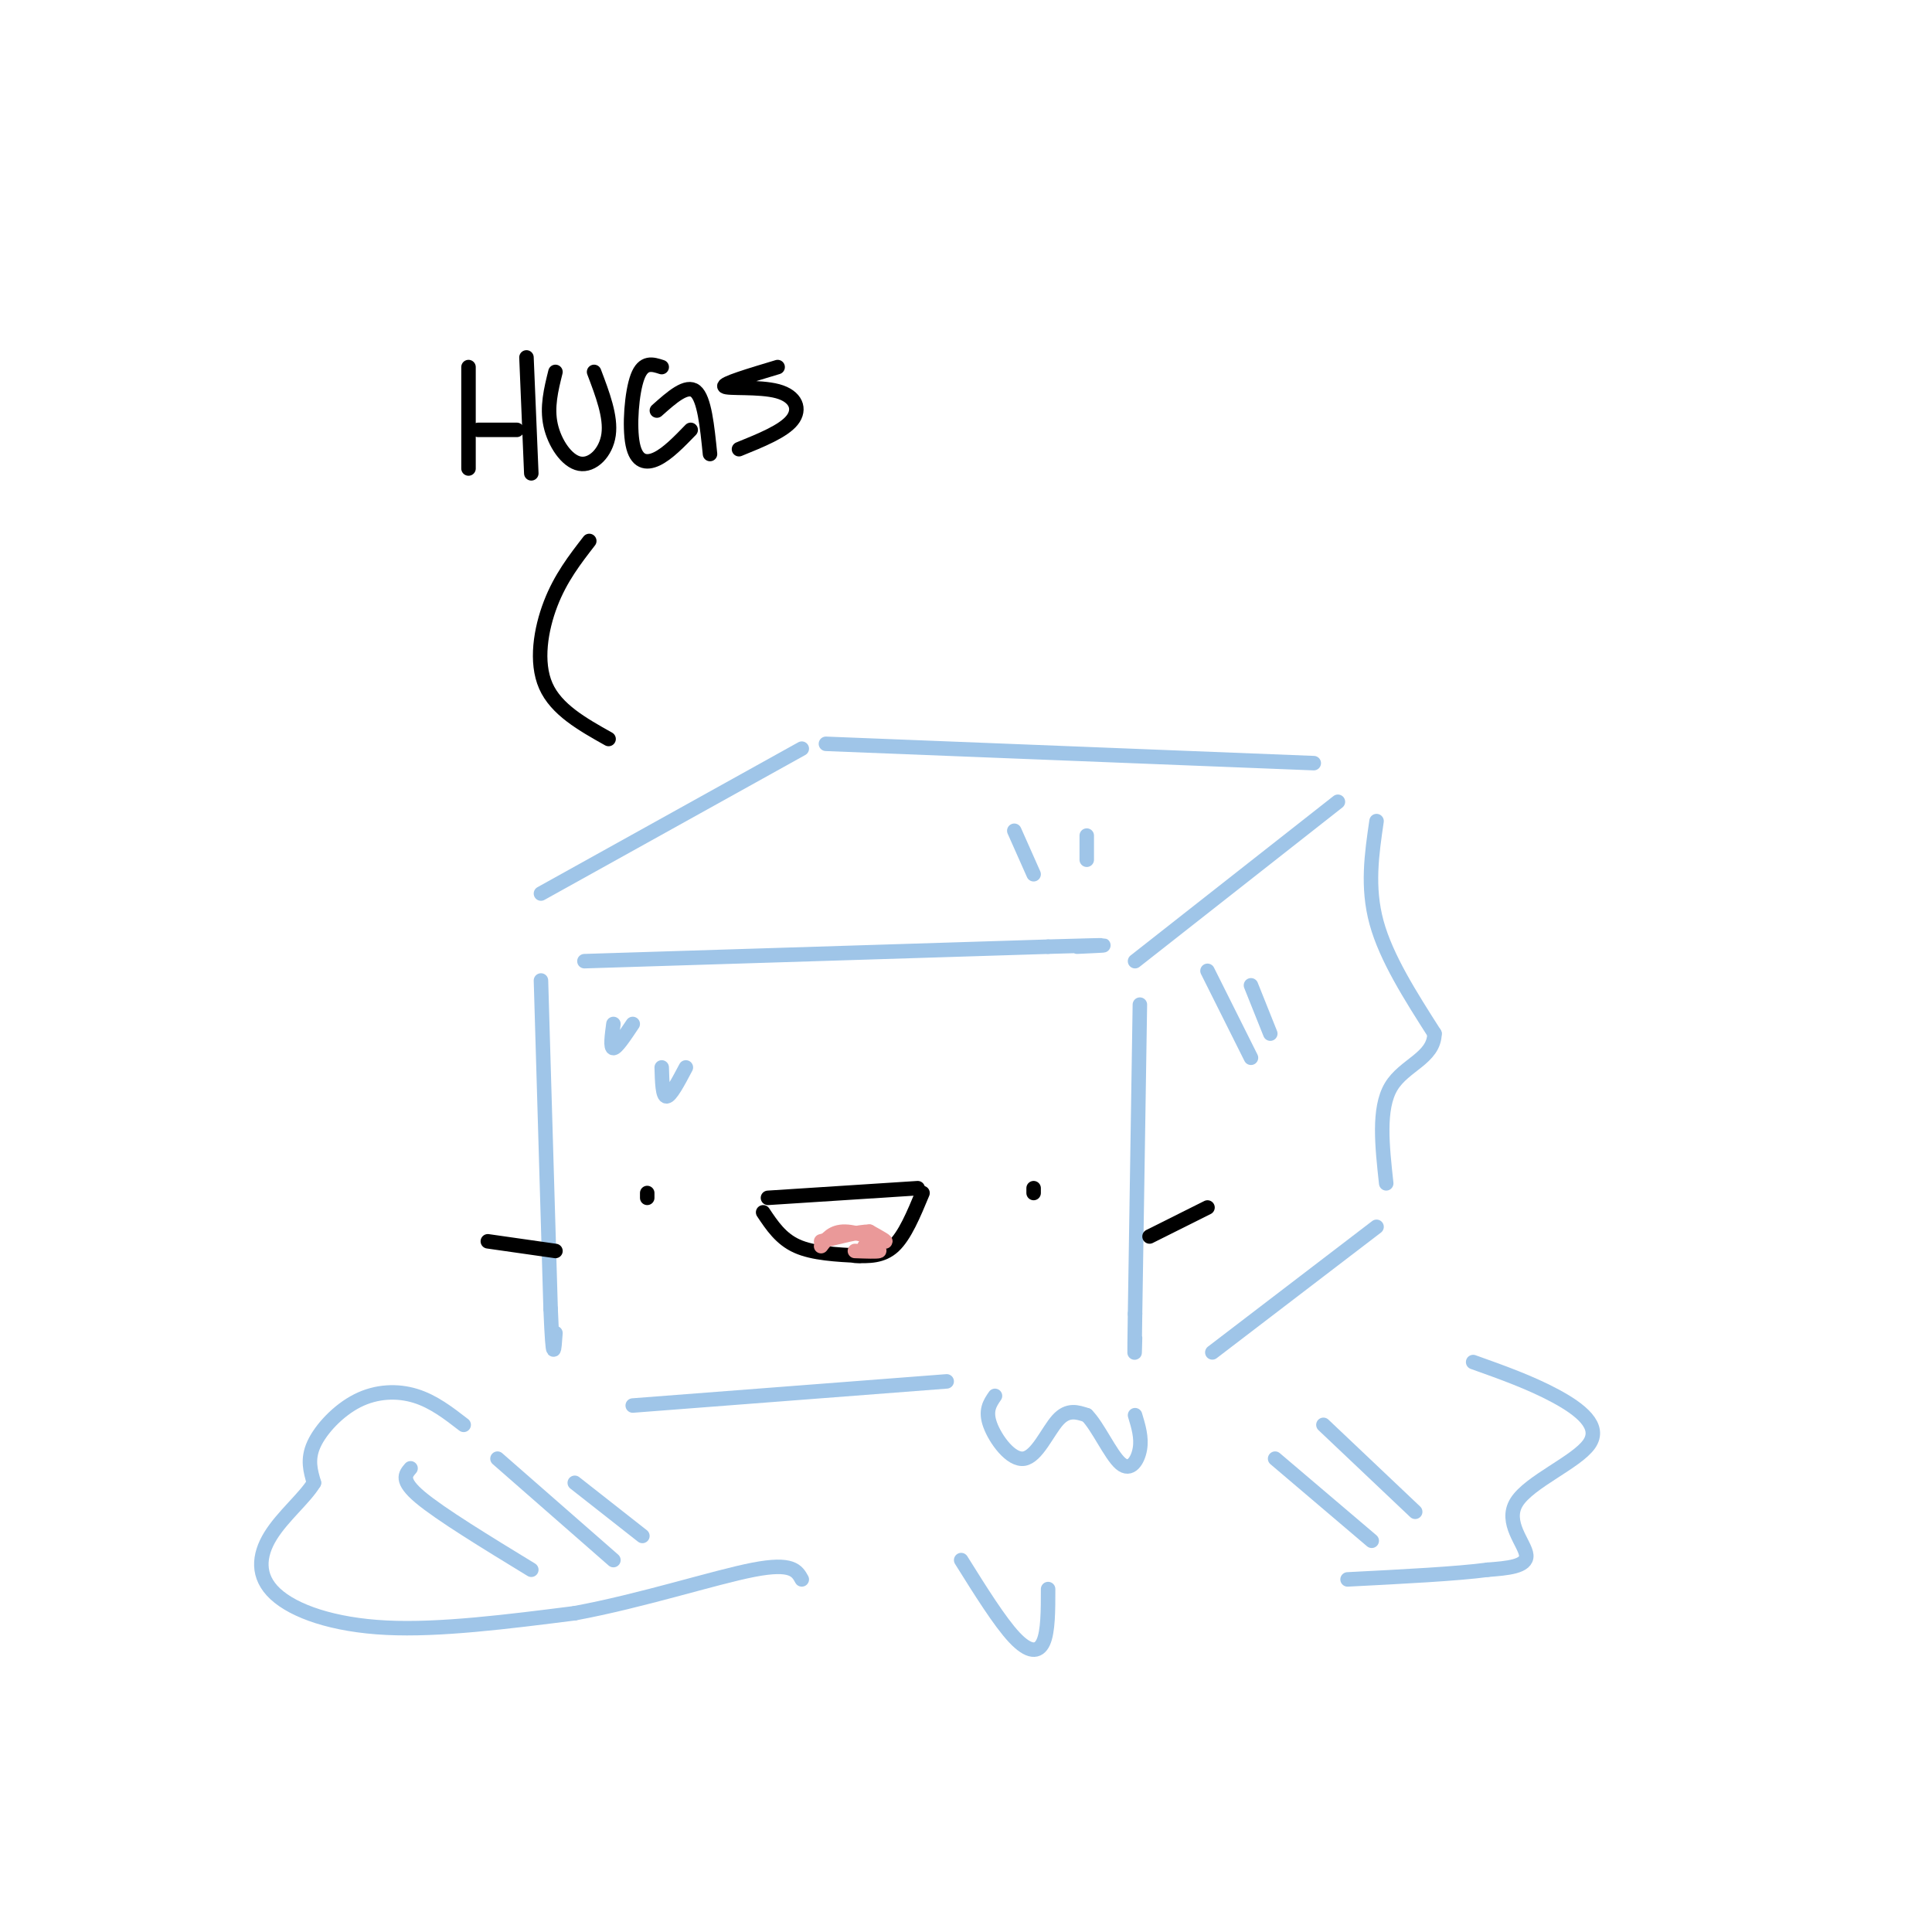 <svg viewBox='0 0 400 400' version='1.1' xmlns='http://www.w3.org/2000/svg' xmlns:xlink='http://www.w3.org/1999/xlink'><g fill='none' stroke='#9fc5e8' stroke-width='3' stroke-linecap='round' stroke-linejoin='round'><path d='M112,185c0.000,0.000 54.000,-30.000 54,-30'/><path d='M171,154c0.000,0.000 101.000,4.000 101,4'/><path d='M277,166c0.000,0.000 -42.000,33.000 -42,33'/><path d='M121,199c0.000,0.000 96.000,-3.000 96,-3'/><path d='M217,196c17.000,-0.500 11.500,-0.250 6,0'/><path d='M112,203c0.000,0.000 2.000,68.000 2,68'/><path d='M114,271c0.500,12.167 0.750,8.583 1,5'/><path d='M236,208c0.000,0.000 -1.000,64.000 -1,64'/><path d='M235,272c-0.167,11.500 -0.083,8.250 0,5'/><path d='M131,291c0.000,0.000 65.000,-5.000 65,-5'/><path d='M206,289c-1.042,1.512 -2.083,3.024 -1,6c1.083,2.976 4.292,7.417 7,7c2.708,-0.417 4.917,-5.690 7,-8c2.083,-2.310 4.042,-1.655 6,-1'/><path d='M225,293c2.262,2.202 4.917,8.208 7,10c2.083,1.792 3.595,-0.631 4,-3c0.405,-2.369 -0.298,-4.685 -1,-7'/><path d='M251,280c0.000,0.000 34.000,-26.000 34,-26'/><path d='M285,170c-1.000,6.833 -2.000,13.667 0,21c2.000,7.333 7.000,15.167 12,23'/><path d='M297,214c-0.089,5.133 -6.311,6.467 -9,11c-2.689,4.533 -1.844,12.267 -1,20'/></g>
<g fill='none' stroke='#000000' stroke-width='3' stroke-linecap='round' stroke-linejoin='round'><path d='M134,247c0.000,0.000 0.000,1.000 0,1'/><path d='M214,246c0.000,0.000 0.000,1.000 0,1'/><path d='M159,248c0.000,0.000 31.000,-2.000 31,-2'/><path d='M191,247c-1.833,4.417 -3.667,8.833 -6,11c-2.333,2.167 -5.167,2.083 -8,2'/><path d='M158,251c1.833,2.750 3.667,5.500 7,7c3.333,1.500 8.167,1.750 13,2'/><path d='M115,259c0.000,0.000 -14.000,-2.000 -14,-2'/><path d='M238,256c0.000,0.000 12.000,-6.000 12,-6'/><path d='M97,76c0.000,0.000 0.000,21.000 0,21'/><path d='M99,89c0.000,0.000 8.000,0.000 8,0'/><path d='M109,74c0.000,0.000 1.000,24.000 1,24'/><path d='M115,77c-0.905,3.643 -1.810,7.286 -1,11c0.810,3.714 3.333,7.500 6,8c2.667,0.500 5.476,-2.286 6,-6c0.524,-3.714 -1.238,-8.357 -3,-13'/><path d='M137,76c-1.893,-0.613 -3.786,-1.226 -5,2c-1.214,3.226 -1.750,10.292 -1,14c0.750,3.708 2.786,4.060 5,3c2.214,-1.060 4.607,-3.530 7,-6'/><path d='M136,85c3.083,-2.750 6.167,-5.500 8,-4c1.833,1.500 2.417,7.250 3,13'/><path d='M161,76c-5.738,1.720 -11.476,3.440 -11,4c0.476,0.560 7.167,-0.042 11,1c3.833,1.042 4.810,3.726 3,6c-1.810,2.274 -6.405,4.137 -11,6'/><path d='M122,112c-2.978,3.844 -5.956,7.689 -8,13c-2.044,5.311 -3.156,12.089 -1,17c2.156,4.911 7.578,7.956 13,11'/></g>
<g fill='none' stroke='#9fc5e8' stroke-width='3' stroke-linecap='round' stroke-linejoin='round'><path d='M96,295c-3.137,-2.429 -6.274,-4.857 -10,-6c-3.726,-1.143 -8.042,-1.000 -12,1c-3.958,2.000 -7.560,5.857 -9,9c-1.440,3.143 -0.720,5.571 0,8'/><path d='M65,307c-1.856,3.123 -6.498,6.930 -9,11c-2.502,4.070 -2.866,8.404 1,12c3.866,3.596 11.962,6.456 23,7c11.038,0.544 25.019,-1.228 39,-3'/><path d='M119,334c13.844,-2.556 28.956,-7.444 37,-9c8.044,-1.556 9.022,0.222 10,2'/><path d='M199,323c4.000,6.400 8.000,12.800 11,16c3.000,3.200 5.000,3.200 6,1c1.000,-2.200 1.000,-6.600 1,-11'/><path d='M305,282c5.909,2.107 11.818,4.214 17,7c5.182,2.786 9.636,6.252 7,10c-2.636,3.748 -12.364,7.778 -15,12c-2.636,4.222 1.818,8.635 2,11c0.182,2.365 -3.909,2.683 -8,3'/><path d='M308,325c-6.167,0.833 -17.583,1.417 -29,2'/><path d='M85,304c-1.083,1.250 -2.167,2.500 2,6c4.167,3.500 13.583,9.250 23,15'/><path d='M103,302c0.000,0.000 24.000,21.000 24,21'/><path d='M119,307c0.000,0.000 14.000,11.000 14,11'/><path d='M264,302c0.000,0.000 20.000,17.000 20,17'/><path d='M274,295c0.000,0.000 19.000,18.000 19,18'/><path d='M250,201c0.000,0.000 9.000,18.000 9,18'/><path d='M259,204c0.000,0.000 4.000,10.000 4,10'/><path d='M210,172c0.000,0.000 4.000,9.000 4,9'/><path d='M225,173c0.000,0.000 0.000,5.000 0,5'/><path d='M127,212c-0.333,2.500 -0.667,5.000 0,5c0.667,0.000 2.333,-2.500 4,-5'/><path d='M137,221c0.083,3.000 0.167,6.000 1,6c0.833,0.000 2.417,-3.000 4,-6'/></g>
<g fill='none' stroke='#ea9999' stroke-width='3' stroke-linecap='round' stroke-linejoin='round'><path d='M170,258c1.156,-1.533 2.311,-3.067 5,-3c2.689,0.067 6.911,1.733 8,2c1.089,0.267 -0.956,-0.867 -3,-2'/><path d='M180,255c-2.167,0.000 -6.083,1.000 -10,2'/><path d='M179,258c1.667,0.417 3.333,0.833 3,1c-0.333,0.167 -2.667,0.083 -5,0'/></g>
</svg>